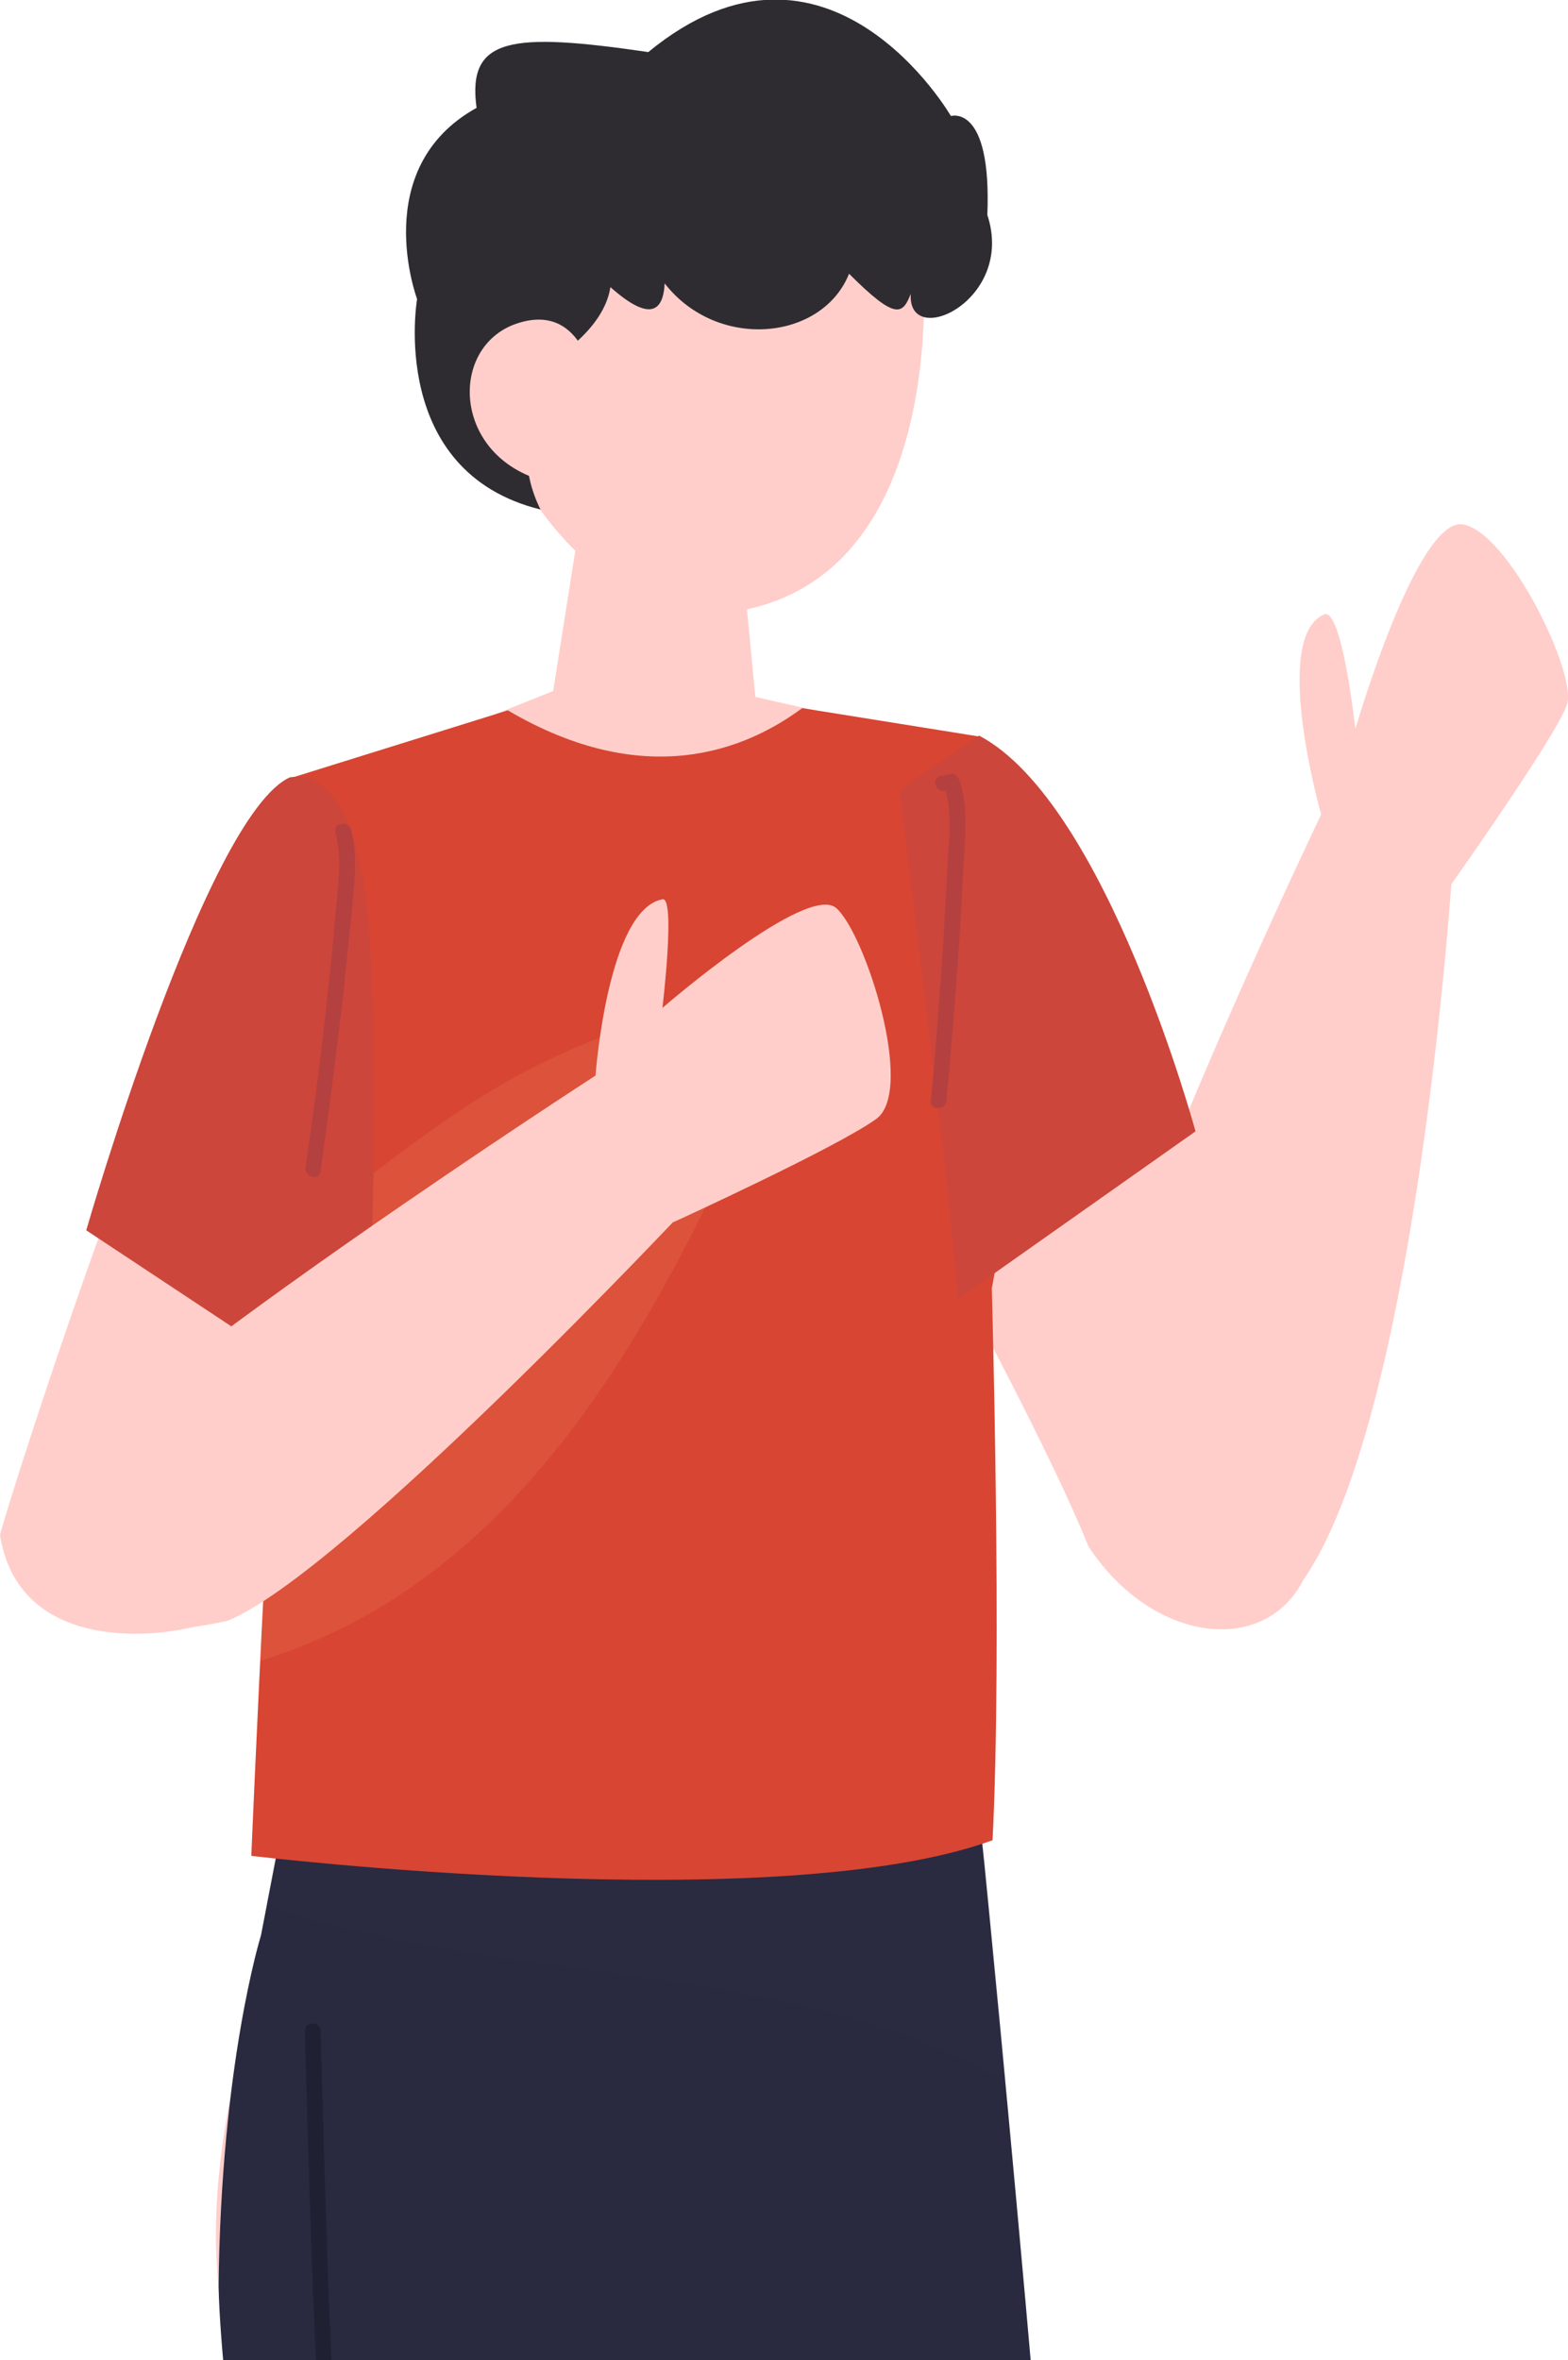 <?xml version="1.0" encoding="utf-8"?>
<!-- Generator: Adobe Illustrator 28.2.0, SVG Export Plug-In . SVG Version: 6.00 Build 0)  -->
<svg version="1.1" id="レイヤー_1" xmlns="http://www.w3.org/2000/svg" xmlns:xlink="http://www.w3.org/1999/xlink" x="0px"
	 y="0px" viewBox="0 0 210.9 317.3" style="enable-background:new 0 0 210.9 317.3;" xml:space="preserve">
<style type="text/css">
	.st0{clip-path:url(#SVGID_00000085244353424738280590000005466298800532124315_);}
	.st1{clip-path:url(#SVGID_00000091717798160319345550000001784777801945226142_);}
	.st2{clip-path:url(#SVGID_00000038389891929178643910000015663787797595519152_);}
	.st3{fill:#FFCECA;}
	.st4{fill:#7A619A;}
	.st5{fill:#29293F;}
	.st6{opacity:0.14;}
	.st7{clip-path:url(#SVGID_00000079477450052860326670000011383801570520841354_);}
	.st8{fill:#363651;}
	.st9{opacity:0.28;}
	.st10{clip-path:url(#SVGID_00000170980380748909905020000006039372549269069989_);}
	.st11{fill:#D84532;}
	.st12{opacity:0.13;}
	.st13{clip-path:url(#SVGID_00000168112743176078471100000009291096718821321892_);}
	.st14{fill:#F7AC69;}
	.st15{fill:#CC463B;}
	.st16{fill:#2E2C31;}
	.st17{fill:#B54040;}
	.st18{fill:#202033;}
</style>
<g>
	<defs>
		<rect id="SVGID_1_" width="210.9" height="317.3"/>
	</defs>
	<clipPath id="SVGID_00000164495263748280698740000008650717180035822517_">
		<use xlink:href="#SVGID_1_"  style="overflow:visible;"/>
	</clipPath>
	<g style="clip-path:url(#SVGID_00000164495263748280698740000008650717180035822517_);">
		<g>
			<defs>
				<rect id="SVGID_00000142161039680348743950000017619360520258165682_" width="210.9" height="634.7"/>
			</defs>
			<clipPath id="SVGID_00000094579141010037240150000014378947985900905352_">
				<use xlink:href="#SVGID_00000142161039680348743950000017619360520258165682_"  style="overflow:visible;"/>
			</clipPath>
			<g id="グループ_88" style="clip-path:url(#SVGID_00000094579141010037240150000014378947985900905352_);">
				<g id="グループ_87">
					<g>
						<g>
							<defs>
								<rect id="SVGID_00000163052423291826872130000005024419510649488808_" width="210.9" height="634.7"/>
							</defs>
							<clipPath id="SVGID_00000173857122069188405100000006907034648881250944_">
								<use xlink:href="#SVGID_00000163052423291826872130000005024419510649488808_"  style="overflow:visible;"/>
							</clipPath>
							<g id="グループ_86" style="clip-path:url(#SVGID_00000173857122069188405100000006907034648881250944_);">
								<path id="パス_128" class="st3" d="M121.3,242.1l7.2-0.9l1,31.2c0,0,15.2,128.2,15,150.9c-28.2,7.8-45.6,1.7-45.6,1.7
									l-17-124.5c0.4-14.3-0.6-52.7-0.6-52.7L121.3,242.1z"/>
								<path id="パス_129" class="st3" d="M130.7,407.7c0,0,12.1-5.5,13.7,15.6c2,26.3-22.8,182.4-22.8,182.4L97.1,605
									c0,0-5.5-96.5-3.1-122.1s5.8-58.6,5.8-58.6L130.7,407.7z"/>
								<path id="パス_130" class="st3" d="M43.8,246.6l-3.5-1.1l-3.7,16.8c0,0-9.2,23-7.3,44s21,119.8,21,119.8l43.1-2.6
									c-0.8-26.5-5-128.5-5-128.5l-3.1-47.9L43.8,246.6z"/>
								<path id="パス_131" class="st3" d="M80.4,422c0,0,11.6-5.8,12.9,1.6C95.3,447.1,84,605,84,605l-22.6,3.5
									c0,0-14.9-99-12.6-119.2c0.2-25.9,3.1-67.4,3.1-67.4h28.5V422z"/>
								<path id="パス_132" class="st3" d="M99.8,599l-2.7,5.1c0,0-3.5,13.2-5.5,26.3c37.3,6.4,76.7,1.5,76.7,1.5
									s-6.2-32.7-25.9-20.5c-13.6,0.9-22.2-8.9-22.2-8.9L99.8,599z"/>
								<path id="パス_133" class="st3" d="M63.9,600l-2.7,5.1c0,0-3.5,13.2-5.5,26.3c37.3,6.4,76.7,1.5,76.7,1.5
									s-6.2-32.7-25.9-20.5c-13.6,0.9-22.2-8.9-22.2-8.9L63.9,600z"/>
								<path id="パス_134" class="st4" d="M91.5,630.4c11.1,1.8,22.3,2.9,33.6,3.1h0.2c14.3,0.4,28.7-0.1,42.9-1.7
									c0,0-6.2-32.7-25.9-20.5c-7.1,0.4-14.1-2-19.6-6.5c-5.6,3.3-15.6,6.7-25.6-0.8l0,0c0,0-0.7,2.6-1.6,6.7
									C94.2,615.8,92.7,623.1,91.5,630.4"/>
								<path id="パス_135" class="st4" d="M55.6,631.4c27.7,4.8,56.5,3.3,69.5,2.2c4.5-0.4,7.2-0.7,7.2-0.7s-6.2-32.7-25.9-20.5
									c-3.7,0.2-7.5-0.3-11-1.6c-3.8-1.4-7.3-3.6-10.3-6.3c-5.2,4.4-13.6,8.4-24.9,4.2C59.1,613.4,57,622.4,55.6,631.4"/>
								<path id="パス_136" class="st5" d="M131,237.2l1.4,13.4c0,0,13.7,137.6,13.4,173.9S129.9,601,129.9,601l-35.2-1
									c0,0-2-139.2,1.9-173.8c-5.8-37.5-13.3-124.6-13.3-124.6L78.1,243L131,237.2z"/>
								<path id="パス_137" class="st5" d="M38.4,243.1l-3.3,17.1c0,0-5.4,17.3-5.7,47.3c0.8,30.5,18.1,118.7,18.1,118.7
									s-3.3,47.1,0,88c3.3,41,8.1,85.8,8.1,85.8h33.2c0,0,8.6-133.1,9.4-180.2l-8.3-179L38.4,243.1z"/>
								<g id="グループ_79" transform="translate(35.846 237.165)" class="st6">
									<g id="グループ_78">
										<g>
											<g>
												<defs>
													<rect id="SVGID_00000178202921476502896390000011110097182054037403_" x="0" y="0" width="99.4" height="42.7"/>
												</defs>
												<clipPath id="SVGID_00000151505842472167939690000017773381244499950496_">
													<use xlink:href="#SVGID_00000178202921476502896390000011110097182054037403_"  style="overflow:visible;"/>
												</clipPath>
												<g id="グループ_77" style="clip-path:url(#SVGID_00000151505842472167939690000017773381244499950496_);">
													<path id="パス_138" class="st8" d="M2.5,5.9L54,3.7v0.8L95.2,0l1.4,13.4c0,0,1.2,11.8,2.8,29.3
														C70.8,26,31.3,29.8,0,18.9L2.5,5.9z"/>
												</g>
											</g>
										</g>
									</g>
								</g>
								<path id="パス_139" class="st3" d="M124.7,110.2l5.6-10c20.1,12,45.2,111.8,45.2,111.8c-5.1,10.8-20.5,9-29.1-4.1
									c-4.9-12.2-16.9-34.4-16.9-34.4L124.7,110.2z"/>
								<path id="パス_140" class="st3" d="M99.6,73l2,20.7l28.8,6.5c11.8,24.5,3.1,72.9,3.1,72.9s-1.5,47.3-5.5,72
									c-29.1,10.6-87.6,2.3-87.6,2.3s-3.7-66.9-1.5-83.2c-3.9-33.7,2.5-58.1,2.5-58.1l33-13.2l4.2-26.6L99.6,73z"/>
								<g id="グループ_82" transform="translate(76.53 66.393)" class="st9">
									<g id="グループ_81">
										<g>
											<g>
												<defs>
													<rect id="SVGID_00000054985702654697864260000002905554258429846166_" x="0" y="0" width="24.6" height="25.1"/>
												</defs>
												<clipPath id="SVGID_00000016059612645511915870000015759405050619810739_">
													<use xlink:href="#SVGID_00000054985702654697864260000002905554258429846166_"  style="overflow:visible;"/>
												</clipPath>
												<g id="グループ_80" style="clip-path:url(#SVGID_00000016059612645511915870000015759405050619810739_);">
													<path id="パス_141" class="st3" d="M0,13.3L2.1,0l21,6.6l1.5,15.8C14.9,29.1,6.7,22.2,0,13.3"/>
												</g>
											</g>
										</g>
									</g>
								</g>
								<path id="パス_142" class="st11" d="M38.8,164.3c-2.1,16.3-5,85.2-5,85.2s70.6,8.5,99.7-2.1c1.3-25.2-0.1-74.2-0.1-74.2
									s10-49.7-1.8-74.2l-23.7-3.8c-7.7,5.7-21.2,11.1-39.6,0.3l-29.2,9.1C39.1,104.5,34.9,130.5,38.8,164.3"/>
								<g id="グループ_85" transform="translate(35.021 127.587)" class="st12">
									<g id="グループ_84">
										<g>
											<g>
												<defs>
													<rect id="SVGID_00000139991760849318429610000005338313511686729139_" x="0" y="0" width="76.6" height="95.7"/>
												</defs>
												<clipPath id="SVGID_00000049915717251029493760000017029607715751153851_">
													<use xlink:href="#SVGID_00000139991760849318429610000005338313511686729139_"  style="overflow:visible;"/>
												</clipPath>
												<g id="グループ_83" style="clip-path:url(#SVGID_00000049915717251029493760000017029607715751153851_);">
													<path id="パス_143" class="st14" d="M72.4,6.6C56.8,44,38.3,83.9,0,95.7C1,76,2.3,50.5,3.5,39.2
														C28.7,19.6,35.1,14.3,61.8,6.6C82.8,2.4,76.6-5.9,72.4,6.6"/>
												</g>
											</g>
										</g>
									</g>
								</g>
								<path id="パス_144" class="st3" d="M47,119.3c0,0-1-13-5.6-13.1C27.8,117.2,0.2,204.6,0,206.4c3,18.6,28.2,12.7,29.4,11
									c3.8-5.2,18.2-44.7,18.2-44.7L47,119.3z"/>
								<path id="パス_145" class="st3" d="M177.7,109.5c0,0-29.5,61.5-31.9,81.5c-1.5,12.8,3.5,29.7,22,27.4
									c21.5-4.9,27.6-102.2,27.6-102.2L177.7,109.5z"/>
								<path id="パス_146" class="st3" d="M175.9,124.8l1.8-15.3c0,0-6.8-23.8,0.4-26.9c2.4-1,4.2,15.4,4.2,15.4
									s8.3-28.6,14.5-27.5c6.2,1.2,15.2,19.9,14,24.1S192.3,123,192.3,123L175.9,124.8z"/>
								<path id="パス_147" class="st15" d="M121,106.2l10.7-7.3c17.1,9,29.1,53.2,29.1,53.2l-31.9,22.5l-2.1-20.7L121,106.2z"/>
								<path id="パス_148" class="st15" d="M45.6,174.6l4.4-7.3c0,0,1.2-35.7-1.2-49.3s-7.5-13.8-9.8-13.5
									c-11.3,5.1-27.4,60.9-27.4,60.9l26.9,17.8L45.6,174.6z"/>
								<path id="パス_149" class="st3" d="M80.1,144.6c0,0-60.5,39.1-75.2,55.6c-8.4,12.6,1.7,22.9,25.7,17.7
									c15.6-6.3,62.2-56,62.2-56L80.1,144.6z"/>
								<path id="パス_150" class="st3" d="M77.7,149.5l2.4-4.9c0,0,1.6-22.3,9-23.7c1.8-0.4,0,14.6,0,14.6s19.5-16.9,23.4-13.4
									s10.6,24.4,5.4,28.3c-5.2,3.8-27.3,13.9-27.3,13.9L77.7,149.5z"/>
								<path id="パス_151" class="st3" d="M113.1,23.6c0,0,10.3,8.8,11,11c0,0,4.5,46.6-29.1,48c-22.5-1.9-32.4-31.5-32.9-40.9
									S71.9,7.5,113.1,23.6"/>
								<path id="パス_152" class="st16" d="M74.1,48.5c0,0,7.1-4,8-9.9c5.3,4.7,7.1,3.3,7.3-0.5c7.1,9.1,21.2,7.7,24.8-1.3
									c6.3,6.3,7.2,5.5,8.3,2.7c-0.5,7.6,14.1,0.9,10.3-10.6c0.6-15-4.9-13.3-4.9-13.3S111.4-12.9,87.2,7
									c-18.5-2.7-24.4-2-23.1,7.5c-14.6,8.1-8,25.7-8,25.7s-4,23.2,16.6,28.3C67.7,58.5,74.1,48.5,74.1,48.5"/>
								<path id="パス_153" class="st3" d="M80,51.9c0,0-1.3-11.5-10.5-8.4s-8.7,17.9,3.8,21.2c2.9-0.1,5.8-0.5,5.8-0.5L80,51.9z"
									/>
								<path id="パス_154" class="st17" d="M127.1,106.3l1.1-0.2l-1.3-0.7c1.2,3.2,0.8,6.6,0.6,10c-0.2,3.6-0.4,7.3-0.6,10.9
									c-0.5,7.3-1,14.5-1.7,21.7c-0.1,1.3,2,1.3,2.1,0c0.7-7.5,1.3-15,1.8-22.6c0.2-3.6,0.4-7.3,0.6-10.9c0.2-3.3,0.4-6.6-0.7-9.7
									c-0.2-0.5-0.7-0.9-1.3-0.7l-1.1,0.2C125.2,104.6,125.8,106.6,127.1,106.3"/>
								<path id="パス_155" class="st17" d="M45.1,111.9c1,3.6,0.3,7.5,0,11.2s-0.7,7.4-1.1,11.1c-0.8,7.6-1.8,15.1-2.9,22.7
									c-0.2,1.3,1.8,1.9,2,0.6c1.1-7.7,2.1-15.5,3-23.2c0.4-3.8,0.8-7.7,1.2-11.5c0.3-3.8,0.9-7.6-0.1-11.3
									c-0.2-0.6-0.8-0.9-1.3-0.7C45.3,110.8,45,111.3,45.1,111.9"/>
								<path id="パス_156" class="st18" d="M41,273.1c1.3,42.1,1.7,84.8,12.1,125.9c0.2,0.6,0.8,0.9,1.3,0.7
									c0.5-0.2,0.9-0.7,0.7-1.3C44.7,357.5,44.4,315,43.1,273C43.1,271.7,41,271.7,41,273.1"/>
								<path id="パス_157" class="st18" d="M84.7,409.9c-4.1,2.7-9.1,3.7-13.9,2.7c-1.3-0.3-1.9,1.7-0.6,2
									c5.3,1.1,10.9,0.1,15.5-2.9C86.9,411,85.9,409.2,84.7,409.9"/>
								<path id="パス_158" class="st18" d="M55.9,422c-3.8,47.1-2,94.6,5.5,141.2c0.2,1.3,2.2,0.8,2-0.6
									C56,516.2,54.1,469,58,422C58.1,420.7,56,420.7,55.9,422"/>
								<path id="パス_159" class="st18" d="M103.4,416.6c1.4,52,2.7,104,4.1,156c0,0.6,0.5,1,1.1,1s1-0.5,1-1
									c-1.4-52-2.7-104-4.1-156c0-0.6-0.5-1-1.1-1C103.9,415.6,103.5,416,103.4,416.6"/>
							</g>
						</g>
					</g>
				</g>
			</g>
		</g>
	</g>
</g>
</svg>
